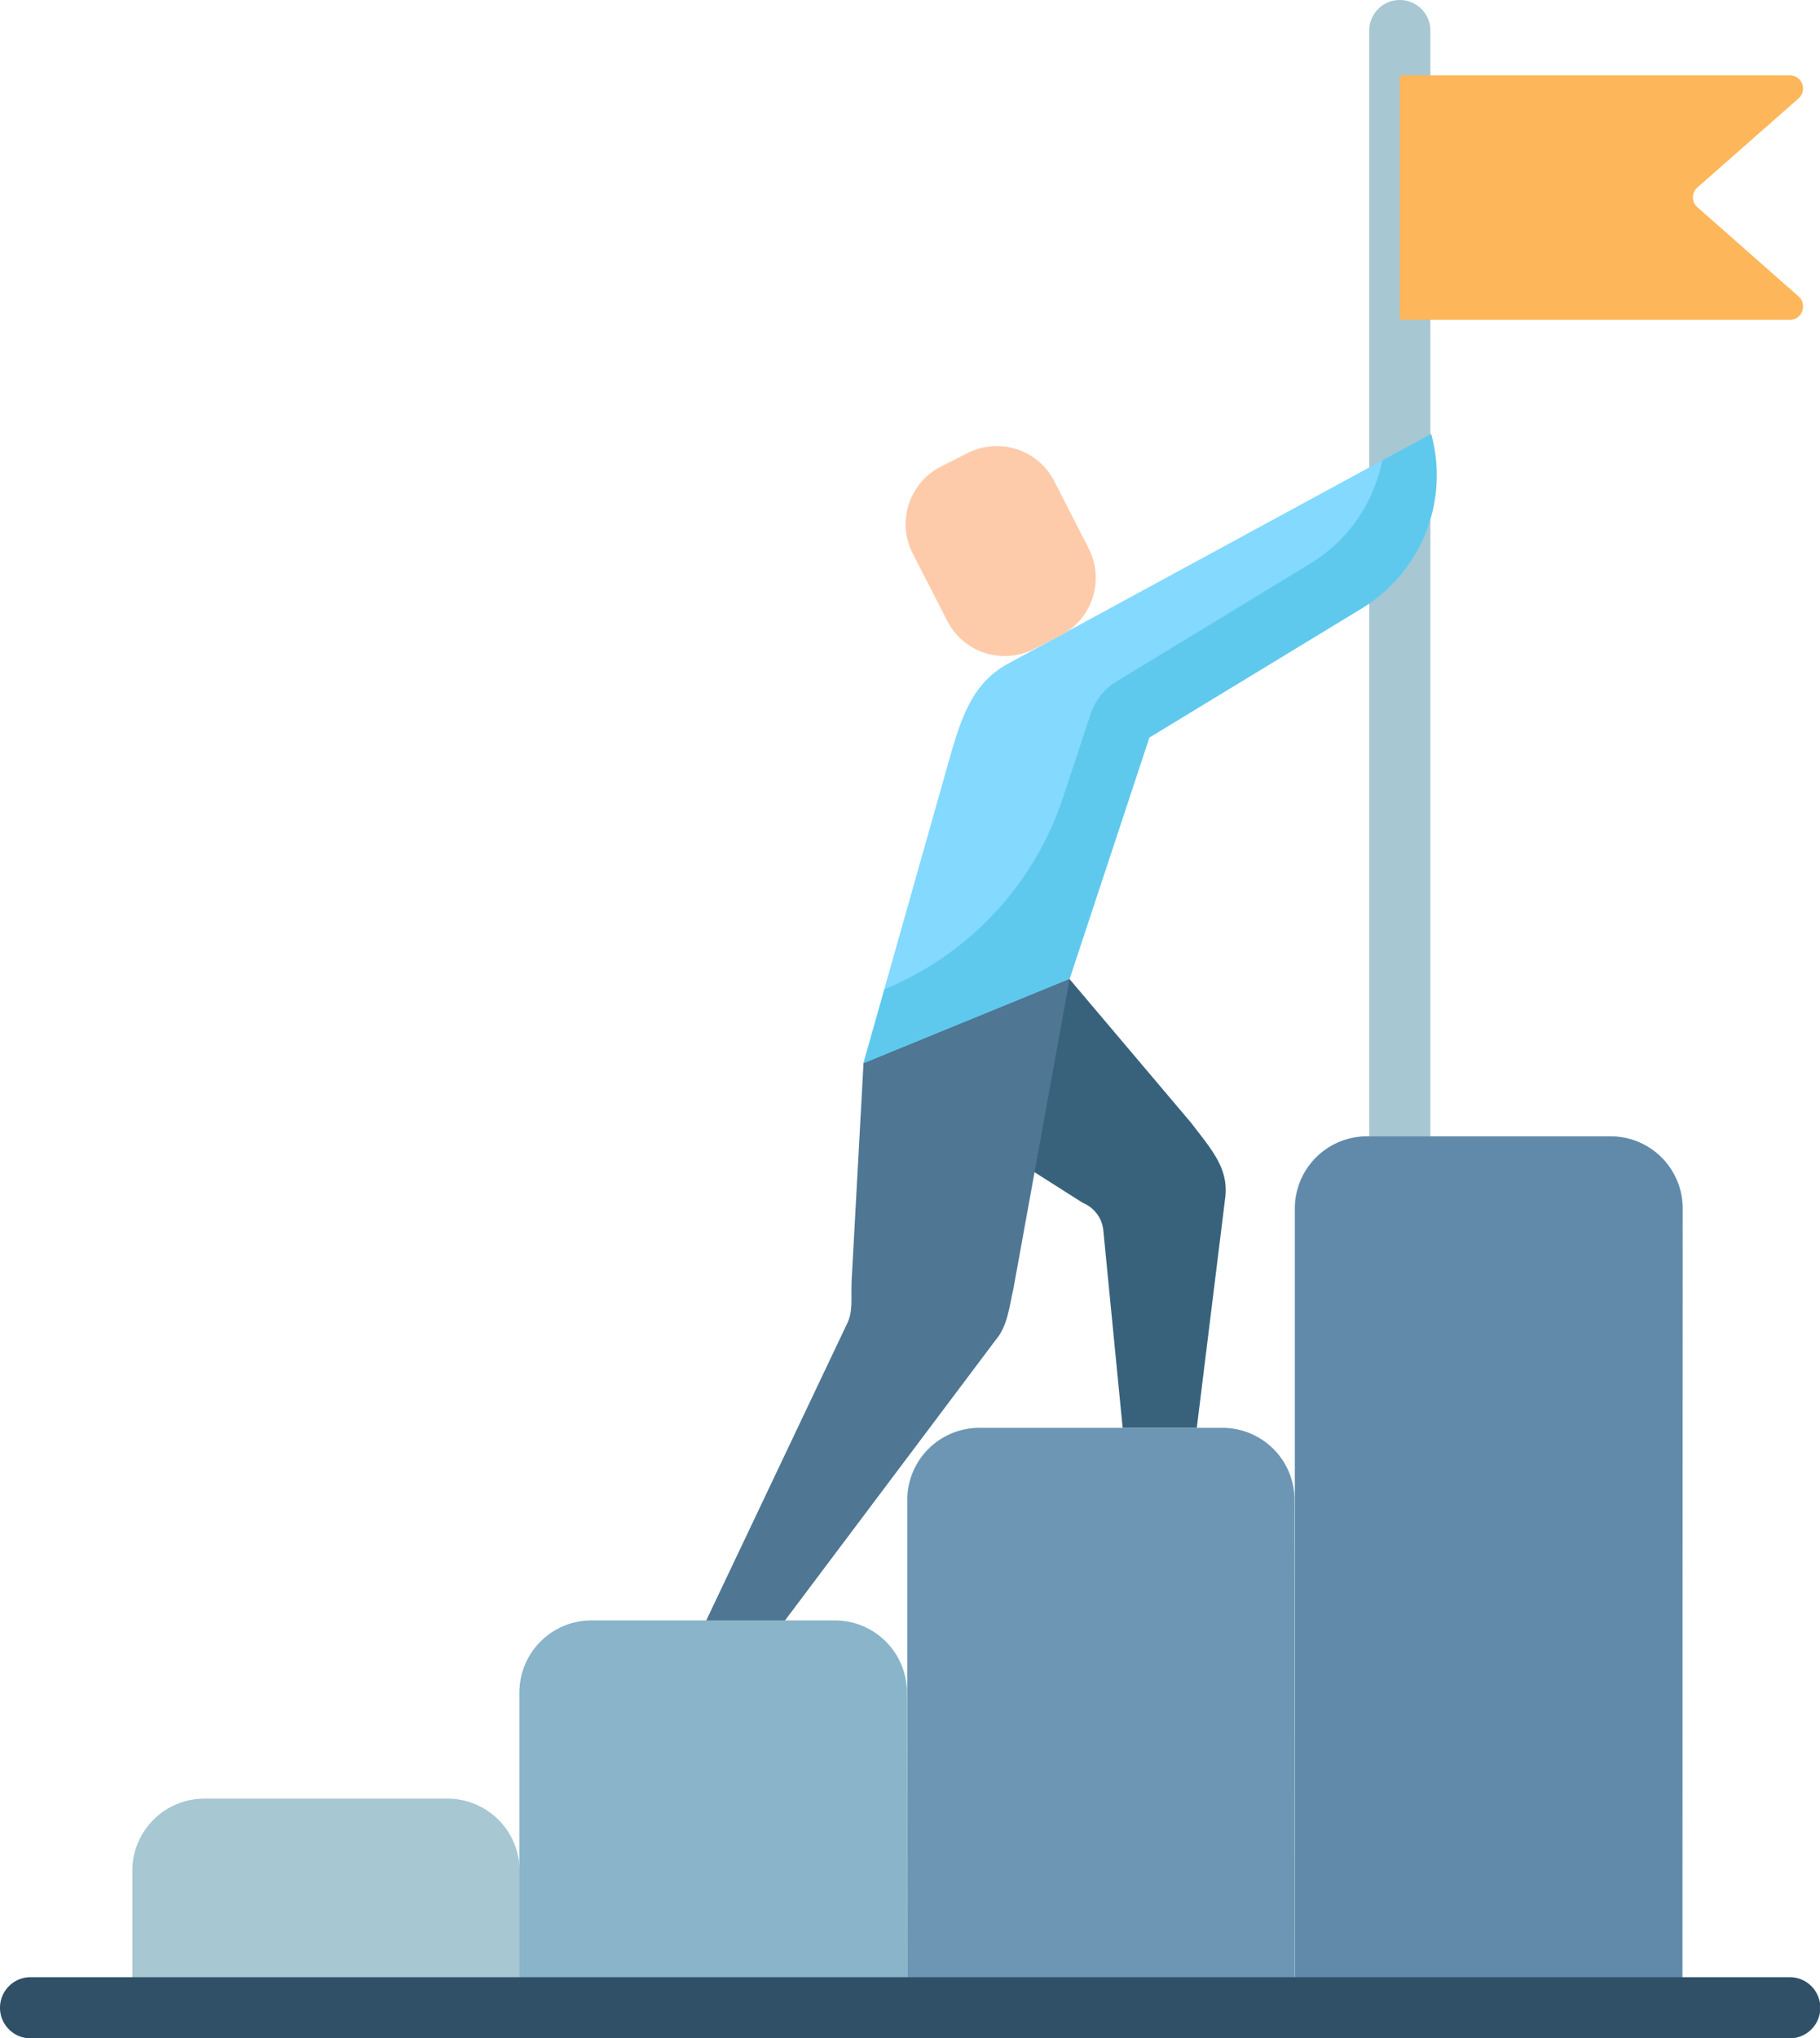 <svg xmlns="http://www.w3.org/2000/svg" viewBox="0 0 178.67 200"><defs><style>.cls-1{fill:#a7c7d3;}.cls-2{fill:#89b4c9;}.cls-3{fill:#6c96b3;}.cls-4{fill:#618aaa;}.cls-5{fill:#2f5066;}.cls-6{fill:#fdb659;}.cls-7{fill:#83d9ff;}.cls-8{fill:#5fc9ed;}.cls-9{fill:#38627c;}.cls-10{fill:#4f7693;}.cls-11{fill:#fecbaa;}</style></defs><g id="Layer_2" data-name="Layer 2"><g id="Layer_1-2" data-name="Layer 1"><g id="goal"><g id="Group_3328" data-name="Group 3328"><path id="Path_3649" data-name="Path 3649" class="cls-1" d="M158.07,111.5h-23.9a7.08,7.08,0,0,0-7.08,7.07h0v28.6A7.07,7.07,0,0,0,120,140.1H96.12a7.07,7.07,0,0,0-7.07,7.07h0V166A7.08,7.08,0,0,0,82,159H58.07A7.07,7.07,0,0,0,51,166h0v17.56a7.08,7.08,0,0,0-7.08-7.08H20A7.07,7.07,0,0,0,13,183.59h0V197h152.2V118.57a7.08,7.08,0,0,0-7.08-7.07Z"/><path id="Path_3650" data-name="Path 3650" class="cls-1" d="M137.42,114.49a3,3,0,0,1-3-3h0V3a3,3,0,1,1,6,0V111.5A3,3,0,0,1,137.42,114.49Z"/><path id="Path_3651" data-name="Path 3651" class="cls-1" d="M51,197H13V183.59A7.06,7.06,0,0,1,20,176.52h23.9A7.07,7.07,0,0,1,51,183.59h0Z"/></g><path id="Path_3652" data-name="Path 3652" class="cls-2" d="M89.05,197H51V166A7.07,7.07,0,0,1,58.07,159H82A7.07,7.07,0,0,1,89,166Z"/><path id="Path_3653" data-name="Path 3653" class="cls-3" d="M127.09,197h-38V147.18a7.06,7.06,0,0,1,7.07-7.07H120a7.06,7.06,0,0,1,7.07,7.07h0Z"/><path id="Path_3654" data-name="Path 3654" class="cls-4" d="M165.14,197h-38V118.57a7.07,7.07,0,0,1,7.07-7.07h23.9a7.07,7.07,0,0,1,7.07,7.07Z"/><path id="Path_3655" data-name="Path 3655" class="cls-5" d="M175.69,200H3a3,3,0,1,1,0-6h172.7a3,3,0,0,1,0,6Z"/><path id="Path_3656" data-name="Path 3656" class="cls-6" d="M137.42,31.38h38.27A1.28,1.28,0,0,0,177,30.09a1.25,1.25,0,0,0-.43-1l-9.94-8.76a1.28,1.28,0,0,1-.12-1.81l.12-.12,9.94-8.75a1.29,1.29,0,0,0,.11-1.82,1.26,1.26,0,0,0-1-.44H137.42Z"/><path id="Path_3657" data-name="Path 3657" class="cls-7" d="M140.47,42.58,99,65.1c-3.7,2-4.71,5.54-6,10.09l-8.25,29.16,10.89,3.74,9.32-12,7.84-23.71,20.86-12.68a15.27,15.27,0,0,0,6.8-17.1Z"/><path id="Path_3658" data-name="Path 3658" class="cls-8" d="M140.47,42.58l-4.78,2.6a15.29,15.29,0,0,1-7.06,10.12l-19,11.55A5.89,5.89,0,0,0,107.09,70l-2.72,8.21A30.78,30.78,0,0,1,86.83,97.06l-2.07,7.29L105,96.07l7.84-23.71,20.87-12.68a15.26,15.26,0,0,0,6.79-17.1Z"/><path id="Path_3659" data-name="Path 3659" class="cls-9" d="M105,96.07l11.94,14.11c2,2.62,3.7,4.46,3.34,7.34l-2.79,22.57h-7.28l-1.9-19.4a3.26,3.26,0,0,0-2-2.66L84.76,104.35Z"/><path id="Path_3660" data-name="Path 3660" class="cls-10" d="M84.77,104.35,83.6,125.74c-.07,1.78.18,3-.52,4.3L69.33,159h7.73L97.73,131.5c1.21-1.41,1.35-3.32,1.76-5.07L105,96.07Z"/><path id="Path_3661" data-name="Path 3661" class="cls-11" d="M103.49,47.2l3.39,6.62a6.34,6.34,0,0,1-2.75,8.52l-2.62,1.34A6.32,6.32,0,0,1,93,60.93h0l-3.4-6.62a6.34,6.34,0,0,1,2.75-8.52h0L95,44.45A6.33,6.33,0,0,1,103.49,47.2Z"/></g></g></g></svg>